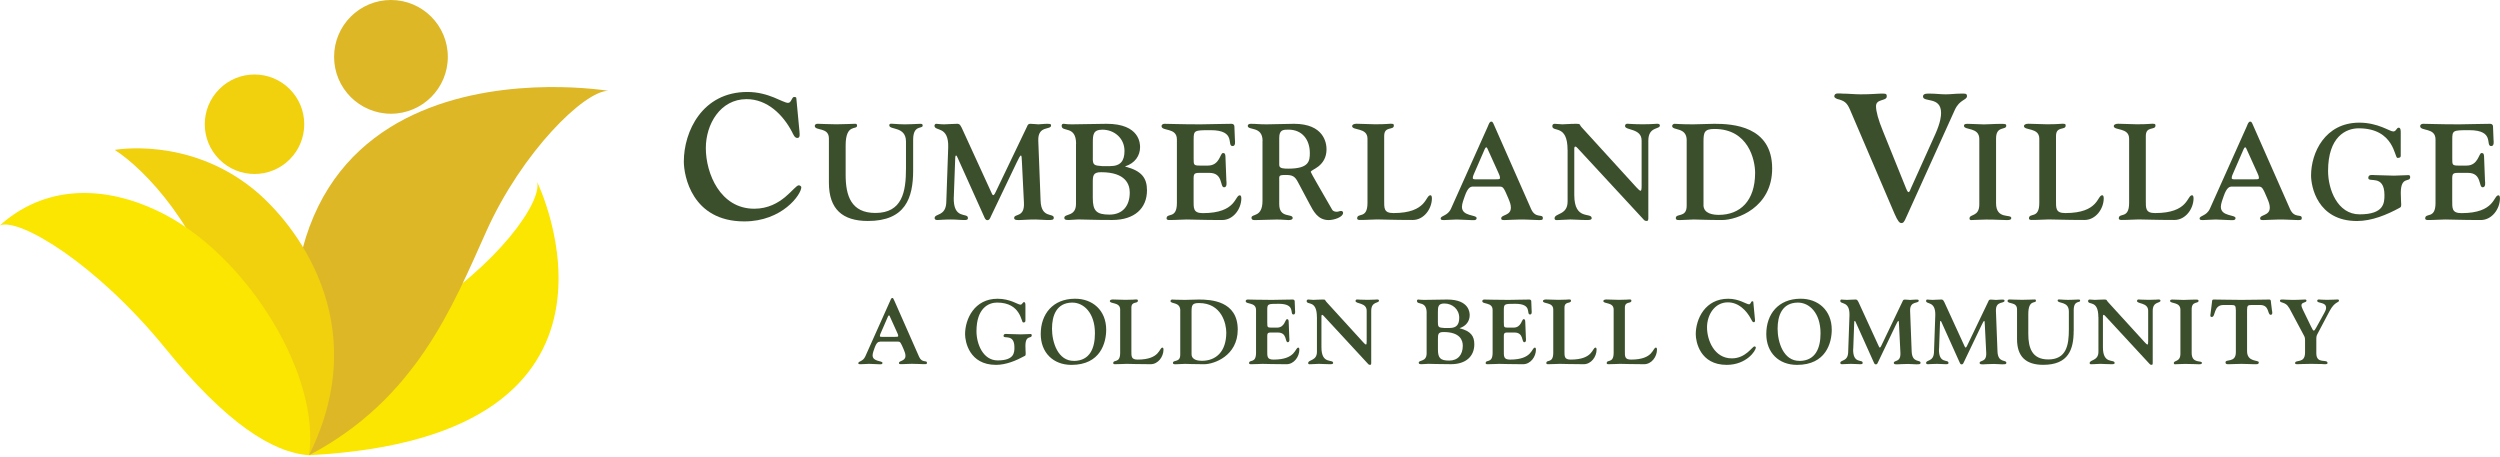 <svg xmlns="http://www.w3.org/2000/svg" width="350" height="64" viewBox="0 0 350 64" fill="none"><g clip-path="url(#clip0_602_232)"><path d="M123.211 47.841C122.992 47.841 122.724 47.891 122.431 48.738C122.344 48.994 122.163 49.443 122.163 49.748C122.163 50.671 123.547 50.465 123.547 50.808C123.547 51.076 123.148 50.989 122.88 50.989C122.469 50.989 122.088 50.939 121.677 50.939C121.29 50.939 120.923 50.989 120.549 50.989C120.368 50.989 120.162 51.014 120.162 50.845C120.162 50.552 120.817 50.627 121.135 49.91L124.601 42.168C124.688 41.962 124.757 41.719 124.919 41.719C125.031 41.719 125.062 41.744 125.224 42.13L128.678 49.96C129.089 50.87 129.775 50.372 129.775 50.789C129.775 51.008 129.663 50.983 129.314 50.983C128.852 50.983 128.51 50.933 127.662 50.933C127.101 50.933 126.627 50.983 126.253 50.983C126.022 50.983 125.854 51.008 125.854 50.827C125.854 50.453 126.764 50.596 126.764 49.817C126.764 49.536 126.677 49.306 126.533 48.956C126.109 47.959 126.047 47.828 125.717 47.828H123.198L123.211 47.841ZM125.336 47.155C125.567 47.155 125.748 47.167 125.748 47.043C125.748 46.862 125.673 46.725 125.604 46.569L124.557 44.256C124.482 44.156 124.52 44.156 124.457 44.156C124.432 44.156 124.383 44.169 124.314 44.312L123.329 46.575C123.267 46.731 123.186 46.868 123.186 47.049C123.186 47.18 123.366 47.161 123.597 47.161H125.336V47.155Z" fill="#3B4F2D"></path><path d="M143.552 44.916C143.552 45.085 143.477 45.147 143.234 45.147C142.954 45.147 142.954 42.36 139.587 42.36C138.397 42.36 136.707 43.14 136.707 46.375C136.707 48.127 137.605 50.458 139.675 50.458C141.975 50.458 142.019 49.386 142.019 48.644C142.019 46.649 140.498 47.516 140.498 47.03C140.498 46.656 140.909 46.762 141.127 46.762C141.726 46.762 142.318 46.812 142.916 46.812C143.39 46.812 143.839 46.762 144.3 46.762C144.363 46.762 144.444 46.812 144.444 46.942C144.444 47.491 143.559 46.799 143.559 48.439C143.559 48.962 143.596 49.324 143.596 49.498C143.596 49.704 143.583 49.766 143.465 49.829C142.249 50.496 140.828 51.082 139.438 51.082C135.691 51.082 135.111 47.809 135.111 46.799C135.111 44.648 136.427 41.824 139.656 41.824C141.433 41.824 142.511 42.653 142.854 42.653C143.135 42.653 143.16 42.298 143.365 42.298C143.559 42.298 143.559 42.578 143.559 42.784V44.923L143.552 44.916Z" fill="#3B4F2D"></path><path d="M150.466 41.821C152.96 41.796 154.867 43.448 154.867 46.16C154.867 47.949 154.088 51.084 150.005 51.084C147.436 51.084 145.703 49.358 145.703 46.758C145.703 43.959 147.405 41.846 150.46 41.821H150.466ZM150.372 50.53C152.573 50.492 153.29 48.778 153.29 46.652C153.29 43.822 151.731 42.338 150.079 42.363C147.916 42.4 147.28 44.165 147.28 46.022C147.28 47.88 148.085 50.567 150.379 50.523L150.372 50.53Z" fill="#3B4F2D"></path><path d="M158.394 49.089C158.394 49.88 158.344 50.342 159.267 50.342C162.44 50.342 162.259 48.665 162.746 48.665C162.796 48.665 162.889 48.702 162.889 48.945C162.889 49.943 162.135 50.99 161.087 50.99C159.142 50.99 158.376 50.94 157.733 50.94C157.334 50.94 156.798 50.99 156.094 50.99C155.926 50.99 155.851 50.928 155.851 50.847C155.851 50.261 156.823 50.947 156.823 49.388V43.335C156.823 42.25 155.377 42.593 155.377 42.144C155.377 42.032 155.52 41.926 155.788 41.926C156.3 41.926 157.041 41.976 157.528 41.976C158.612 41.976 158.768 41.926 158.974 41.926C159.242 41.926 159.304 41.938 159.304 42.094C159.304 42.58 158.394 42.107 158.394 43.079V49.083V49.089Z" fill="#3B4F2D"></path><path d="M165.241 43.498C165.241 42.195 163.869 42.613 163.869 42.139C163.869 42.008 164.013 41.934 164.1 41.934C164.343 41.934 164.599 41.983 165.864 41.983C166.531 41.983 167.179 41.934 167.846 41.934C169.561 41.934 173.283 42.139 173.283 46.142C173.283 49.838 169.941 50.992 168.576 50.992C167.08 50.992 166.375 50.942 165.901 50.942C165.502 50.942 165.122 50.992 164.723 50.992C164.505 50.992 164.212 51.042 164.212 50.811C164.212 50.325 165.234 50.811 165.234 49.658V43.492L165.241 43.498ZM166.818 49.577C166.818 50.418 167.765 50.512 168.264 50.512C170.259 50.512 171.68 49.209 171.68 46.559C171.68 45.344 171.051 42.426 167.853 42.426C166.893 42.426 166.818 42.744 166.818 43.629V49.577Z" fill="#3B4F2D"></path><path d="M177.422 45.225C177.422 45.774 177.422 45.867 177.971 45.867H178.775C179.878 45.867 179.916 44.689 180.171 44.689C180.258 44.689 180.402 44.664 180.414 45.007L180.502 47.282C180.514 47.451 180.589 47.912 180.283 47.912C179.872 47.912 180.234 46.553 178.899 46.553H177.952C177.366 46.553 177.416 46.709 177.416 47.451V49.09C177.416 49.882 177.366 50.343 178.288 50.343C181.462 50.343 181.281 48.666 181.767 48.666C181.817 48.666 181.91 48.704 181.91 48.947C181.91 49.944 181.156 50.992 180.109 50.992C178.164 50.992 177.397 50.942 176.755 50.942C176.356 50.942 175.82 50.992 175.115 50.992C174.947 50.992 174.872 50.929 174.872 50.848C174.872 50.262 175.845 50.948 175.845 49.39V43.405C175.845 42.252 174.398 42.663 174.398 42.152C174.398 42.04 174.498 41.934 174.679 41.934C175.203 41.934 176.125 41.983 178.083 41.983C178.993 41.983 179.872 41.934 181 41.934C181.169 41.934 181.256 42.065 181.256 42.177L181.306 43.442C181.318 43.611 181.381 44.028 181.088 44.028C180.489 44.028 181.487 42.532 179.018 42.532C177.472 42.532 177.416 42.544 177.416 43.43V45.219L177.422 45.225Z" fill="#3B4F2D"></path><path d="M184.365 44.388C184.365 41.932 182.932 42.761 182.932 42.15C182.932 42.038 182.994 41.932 183.15 41.932C183.393 41.932 183.624 41.982 183.867 41.982C184.197 41.982 184.534 41.932 185.207 41.932C185.619 41.932 185.463 42.019 185.693 42.262L190.836 47.904C191.005 48.085 191.154 48.235 191.235 48.235C191.316 48.235 191.335 48.079 191.335 47.761V43.503C191.335 42.337 189.777 42.568 189.777 42.144C189.777 42.057 189.814 41.926 189.982 41.926C190.188 41.926 190.556 41.976 191.441 41.976C192.245 41.976 192.694 41.926 192.813 41.926C193.056 41.926 193.056 42.057 193.056 42.094C193.056 42.481 191.971 42.169 191.971 43.516V50.691C191.971 50.971 191.971 51.077 191.815 51.077C191.634 51.077 191.572 51.003 191.485 50.897L185.332 44.245C185.244 44.145 185.163 44.077 185.101 44.077C185.026 44.077 185.001 44.164 185.001 44.282V48.634C185.001 51.09 186.641 50.217 186.641 50.822C186.641 51.003 186.323 50.99 186.155 50.99C185.525 50.99 185.095 50.94 184.646 50.94C184.235 50.94 183.892 50.99 183.543 50.99C183.399 50.99 183.144 51.053 183.144 50.834C183.144 50.323 184.372 50.554 184.372 49.251V44.388H184.365Z" fill="#3B4F2D"></path><path d="M199.734 43.816C199.734 42.052 198.375 42.757 198.375 42.127C198.375 41.921 198.531 41.934 198.593 41.934C198.68 41.934 198.774 41.984 199.36 41.984C200.445 41.984 201.536 41.934 202.608 41.934C205.744 41.934 205.756 43.829 205.756 44.134C205.756 44.939 205.27 45.643 204.36 45.936V45.961C205.918 46.36 206.404 47.046 206.404 48.199C206.404 49.888 205.226 50.986 203.144 50.986C201.236 50.986 200.601 50.936 199.958 50.936C199.653 50.936 199.316 50.986 199.048 50.986C198.755 50.986 198.624 50.961 198.624 50.78C198.624 50.356 199.728 50.705 199.728 49.465V43.81L199.734 43.816ZM201.311 45.188C201.311 45.818 201.442 45.867 202.184 45.917H202.951C203.923 45.917 204.291 45.431 204.291 44.483C204.291 43.305 203.344 42.489 202.203 42.489C201.33 42.489 201.305 42.975 201.305 43.704V45.188H201.311ZM201.311 48.91C201.311 50.125 201.642 50.481 202.882 50.481C204.123 50.481 204.79 49.651 204.79 48.405C204.79 47.638 204.416 46.485 202.091 46.485C201.336 46.485 201.311 46.803 201.311 47.47V48.903V48.91Z" fill="#3B4F2D"></path><path d="M210.543 45.225C210.543 45.774 210.543 45.867 211.092 45.867H211.896C212.999 45.867 213.037 44.689 213.292 44.689C213.38 44.689 213.523 44.664 213.535 45.007L213.623 47.282C213.635 47.451 213.71 47.912 213.405 47.912C212.993 47.912 213.355 46.553 212.021 46.553H211.073C210.487 46.553 210.537 46.709 210.537 47.451V49.09C210.537 49.882 210.487 50.343 211.41 50.343C214.583 50.343 214.402 48.666 214.888 48.666C214.938 48.666 215.032 48.704 215.032 48.947C215.032 49.944 214.277 50.992 213.23 50.992C211.285 50.992 210.518 50.942 209.876 50.942C209.477 50.942 208.941 50.992 208.236 50.992C208.068 50.992 207.993 50.929 207.993 50.848C207.993 50.262 208.966 50.948 208.966 49.39V43.405C208.966 42.252 207.52 42.663 207.52 42.152C207.52 42.04 207.619 41.934 207.8 41.934C208.324 41.934 209.246 41.983 211.204 41.983C212.114 41.983 212.993 41.934 214.121 41.934C214.29 41.934 214.377 42.065 214.377 42.177L214.427 43.442C214.439 43.611 214.502 44.028 214.209 44.028C213.61 44.028 214.608 42.532 212.139 42.532C210.593 42.532 210.537 42.544 210.537 43.43V45.219L210.543 45.225Z" fill="#3B4F2D"></path><path d="M219.027 49.089C219.027 49.88 218.977 50.342 219.9 50.342C223.073 50.342 222.892 48.665 223.378 48.665C223.428 48.665 223.522 48.702 223.522 48.945C223.522 49.943 222.768 50.99 221.72 50.99C219.775 50.99 219.008 50.94 218.366 50.94C217.967 50.94 217.431 50.99 216.727 50.99C216.558 50.99 216.484 50.928 216.484 50.847C216.484 50.261 217.456 50.947 217.456 49.388V43.335C217.456 42.25 216.01 42.593 216.01 42.144C216.01 42.032 216.153 41.926 216.421 41.926C216.932 41.926 217.674 41.976 218.161 41.976C219.245 41.976 219.401 41.926 219.607 41.926C219.875 41.926 219.937 41.938 219.937 42.094C219.937 42.58 219.027 42.107 219.027 43.079V49.083V49.089Z" fill="#3B4F2D"></path><path d="M227.482 49.089C227.482 49.88 227.432 50.342 228.355 50.342C231.528 50.342 231.347 48.665 231.834 48.665C231.883 48.665 231.977 48.702 231.977 48.945C231.977 49.943 231.223 50.99 230.175 50.99C228.23 50.99 227.463 50.94 226.821 50.94C226.422 50.94 225.886 50.99 225.182 50.99C225.013 50.99 224.939 50.928 224.939 50.847C224.939 50.261 225.911 50.947 225.911 49.388V43.335C225.911 42.25 224.465 42.593 224.465 42.144C224.465 42.032 224.608 41.926 224.876 41.926C225.387 41.926 226.129 41.976 226.616 41.976C227.7 41.976 227.856 41.926 228.062 41.926C228.33 41.926 228.392 41.938 228.392 42.094C228.392 42.58 227.482 42.107 227.482 43.079V49.083V49.089Z" fill="#3B4F2D"></path><path d="M245.691 44.686C245.704 44.817 245.754 45.11 245.535 45.11C245.33 45.11 245.242 44.842 245.149 44.673C244.507 43.445 243.385 42.329 241.901 42.329C240.018 42.329 238.983 44.118 238.983 45.833C238.983 47.634 240.006 50.172 242.45 50.172C244.432 50.172 245.305 48.495 245.635 48.495C245.698 48.495 245.816 48.557 245.816 48.638C245.816 49.149 244.457 51.082 241.733 51.082C237.986 51.082 237.406 47.809 237.406 46.799C237.406 44.648 238.722 41.824 241.951 41.824C243.497 41.824 244.482 42.603 244.868 42.603C245.112 42.603 245.124 42.18 245.305 42.18C245.367 42.18 245.461 42.192 245.461 42.254L245.691 44.686Z" fill="#3B4F2D"></path><path d="M252.044 41.821C254.538 41.796 256.445 43.448 256.445 46.16C256.445 47.949 255.666 51.084 251.583 51.084C249.008 51.084 247.281 49.358 247.281 46.758C247.281 43.959 248.983 41.846 252.038 41.821H252.044ZM251.957 50.53C254.157 50.492 254.874 48.778 254.874 46.652C254.874 43.822 253.316 42.338 251.664 42.363C249.501 42.4 248.865 44.165 248.865 46.022C248.865 47.88 249.669 50.567 251.963 50.523L251.957 50.53Z" fill="#3B4F2D"></path><path d="M259.443 48.816C259.368 51.004 260.771 50.262 260.771 50.786C260.771 50.836 260.82 50.992 260.465 50.992C260.004 50.992 259.736 50.942 259.15 50.942C258.52 50.942 258.077 50.992 257.884 50.992C257.691 50.992 257.641 50.892 257.641 50.811C257.641 50.35 258.688 50.668 258.744 49.327L258.925 44.184C259 42.071 257.635 42.675 257.635 42.114C257.635 42.04 257.697 41.934 257.791 41.934C257.959 41.934 258.146 41.983 258.557 41.983C258.85 41.983 259.324 41.934 259.748 41.934C259.892 41.934 260.016 41.921 260.197 42.308L263.015 48.448C263.065 48.56 263.102 48.654 263.183 48.654C263.264 48.654 263.376 48.423 263.389 48.386L266.356 42.196C266.394 42.108 266.431 41.94 266.674 41.94C266.98 41.94 267.223 41.99 267.416 41.99C267.647 41.99 267.89 41.94 268.245 41.94C268.601 41.94 268.619 41.99 268.619 42.096C268.619 42.557 267.366 42.058 267.416 43.53L267.634 49.196C267.697 50.873 268.875 50.312 268.875 50.786C268.875 51.004 268.706 51.004 268.258 51.004C267.884 51.004 267.528 50.954 267.154 50.954C266.325 50.954 266.013 51.004 265.72 51.004C265.452 51.004 265.134 51.042 265.134 50.811C265.134 50.375 266.132 50.798 266.057 49.377L265.864 45.499C265.851 45.113 265.839 44.926 265.764 44.926C265.714 44.926 265.558 45.182 265.365 45.605L262.946 50.661C262.871 50.83 262.815 51.017 262.616 51.017C262.423 51.017 262.36 50.798 262.298 50.661L259.817 45.144C259.779 45.069 259.729 44.926 259.673 44.926C259.586 44.926 259.586 45.157 259.586 45.244L259.455 48.828L259.443 48.816Z" fill="#3B4F2D"></path><path d="M271.456 48.816C271.382 51.004 272.784 50.262 272.784 50.786C272.784 50.836 272.834 50.992 272.479 50.992C272.017 50.992 271.749 50.942 271.163 50.942C270.534 50.942 270.091 50.992 269.898 50.992C269.705 50.992 269.655 50.892 269.655 50.811C269.655 50.35 270.702 50.668 270.758 49.327L270.939 44.184C271.014 42.071 269.648 42.675 269.648 42.114C269.648 42.04 269.711 41.934 269.804 41.934C269.973 41.934 270.16 41.983 270.571 41.983C270.864 41.983 271.338 41.934 271.762 41.934C271.905 41.934 272.03 41.921 272.211 42.308L275.028 48.448C275.078 48.56 275.116 48.654 275.197 48.654C275.278 48.654 275.39 48.423 275.402 48.386L278.37 42.196C278.407 42.108 278.445 41.94 278.688 41.94C278.993 41.94 279.236 41.99 279.43 41.99C279.66 41.99 279.903 41.94 280.259 41.94C280.614 41.94 280.633 41.99 280.633 42.096C280.633 42.557 279.38 42.058 279.43 43.53L279.648 49.196C279.71 50.873 280.888 50.312 280.888 50.786C280.888 51.004 280.72 51.004 280.271 51.004C279.897 51.004 279.542 50.954 279.168 50.954C278.339 50.954 278.027 51.004 277.734 51.004C277.466 51.004 277.148 51.042 277.148 50.811C277.148 50.375 278.145 50.798 278.071 49.377L277.877 45.499C277.865 45.113 277.852 44.926 277.778 44.926C277.728 44.926 277.572 45.182 277.379 45.605L274.96 50.661C274.885 50.83 274.829 51.017 274.629 51.017C274.436 51.017 274.374 50.798 274.312 50.661L271.83 45.144C271.793 45.069 271.743 44.926 271.687 44.926C271.6 44.926 271.6 45.157 271.6 45.244L271.469 48.828L271.456 48.816Z" fill="#3B4F2D"></path><path d="M290.314 46.319C290.314 48.919 289.585 51.076 286.056 51.076C283.662 51.076 282.385 49.96 282.385 47.479V43.309C282.385 42.205 281.057 42.617 281.057 42.13C281.057 41.962 281.225 41.925 281.325 41.925C281.493 41.925 282.453 41.974 283.089 41.974C283.725 41.974 284.647 41.925 284.891 41.925C285.003 41.925 285.034 42.024 285.034 42.105C285.034 42.542 283.962 41.862 283.962 43.963V46.737C283.962 48.695 284.473 50.322 286.761 50.322C289.304 50.322 289.641 48.302 289.641 46.139V43.608C289.641 42.136 288.07 42.535 288.07 42.074C288.07 41.868 288.288 41.931 288.456 41.931C288.831 41.956 289.173 41.981 289.529 41.981C289.953 41.981 290.345 41.956 290.988 41.931C291.143 41.931 291.218 41.956 291.218 42.099C291.218 42.442 290.32 41.987 290.32 43.427V46.319H290.314Z" fill="#3B4F2D"></path><path d="M293.768 44.388C293.768 41.932 292.334 42.761 292.334 42.15C292.334 42.038 292.396 41.932 292.552 41.932C292.795 41.932 293.026 41.982 293.269 41.982C293.6 41.982 293.936 41.932 294.616 41.932C295.027 41.932 294.871 42.019 295.102 42.262L300.245 47.904C300.413 48.085 300.563 48.235 300.644 48.235C300.725 48.235 300.744 48.079 300.744 47.761V43.503C300.744 42.337 299.185 42.568 299.185 42.144C299.185 42.057 299.223 41.926 299.391 41.926C299.597 41.926 299.965 41.976 300.85 41.976C301.654 41.976 302.103 41.926 302.221 41.926C302.464 41.926 302.464 42.057 302.464 42.094C302.464 42.481 301.38 42.169 301.38 43.516V50.691C301.38 50.971 301.38 51.077 301.224 51.077C301.043 51.077 300.981 51.003 300.893 50.897L294.74 44.245C294.653 44.145 294.572 44.077 294.51 44.077C294.435 44.077 294.41 44.164 294.41 44.282V48.634C294.41 51.09 296.05 50.217 296.05 50.822C296.05 51.003 295.732 50.99 295.563 50.99C294.934 50.99 294.503 50.94 294.055 50.94C293.643 50.94 293.3 50.99 292.951 50.99C292.808 50.99 292.552 51.053 292.552 50.834C292.552 50.323 293.78 50.554 293.78 49.251V44.388H293.768Z" fill="#3B4F2D"></path><path d="M306.834 49.408C306.834 50.979 308.268 50.393 308.268 50.805C308.268 50.948 308.156 50.998 307.856 50.998C307.383 50.998 306.909 50.948 305.911 50.948C305.363 50.948 304.808 50.998 304.478 50.998C304.365 50.998 304.334 50.911 304.334 50.842C304.334 50.393 305.257 50.73 305.257 49.514V43.374C305.257 42.208 303.811 42.57 303.811 42.121C303.811 41.903 304.128 41.94 304.247 41.94C304.746 41.94 305.244 41.99 305.693 41.99C306.142 41.99 306.616 41.94 307.345 41.94C307.732 41.94 307.794 41.965 307.794 42.121C307.794 42.557 306.834 42.096 306.834 43.311V49.415V49.408Z" fill="#3B4F2D"></path><path d="M313.013 43.38C313.013 42.763 312.882 42.7 312.358 42.7H311.286C309.84 42.7 310.226 44.377 309.646 44.377C309.378 44.377 309.453 44.097 309.478 43.928L309.684 42.239C309.696 42.108 309.696 41.934 309.889 41.934C311.08 41.934 311.934 41.983 313.804 41.983C315.675 41.983 316.529 41.934 317.719 41.934C317.913 41.934 317.913 42.114 317.925 42.239L318.069 43.417C318.093 43.573 318.237 44.072 317.9 44.072C317.389 44.072 317.8 42.651 316.329 42.7H315.244C314.721 42.7 314.59 42.763 314.59 43.38V49.165C314.59 50.736 316.229 50.368 316.229 50.724C316.229 51.029 315.974 50.992 315.6 50.992C315.089 50.992 314.665 50.942 313.811 50.942C312.957 50.942 312.533 50.992 312.021 50.992C311.791 50.992 311.573 51.004 311.573 50.724C311.573 50.225 313.019 50.836 313.019 49.315V43.38H313.013Z" fill="#3B4F2D"></path><path d="M320.469 43.098C319.971 42.175 319.191 42.499 319.191 42.088C319.191 41.932 319.347 41.932 319.64 41.932C319.871 41.932 320.176 41.982 320.818 41.982C321.355 41.982 321.903 41.982 322.689 41.932C322.87 41.919 322.907 42.019 322.907 42.1C322.907 42.393 322.202 42.294 322.202 42.73C322.202 42.842 322.227 42.998 322.383 43.316L323.537 45.697C323.742 46.121 323.83 46.283 323.936 46.283C324.01 46.283 324.104 46.184 324.253 45.897L325.419 43.783C325.662 43.347 325.65 43.166 325.65 43.079C325.65 42.237 324.409 42.518 324.409 42.119C324.409 41.988 324.497 41.926 324.652 41.926C324.821 41.926 325.089 41.976 325.756 41.976C326.728 41.976 326.872 41.926 327.227 41.926C327.395 41.926 327.458 41.976 327.458 42.069C327.458 42.412 326.884 42.156 326.13 43.565L324.453 46.739C324.322 46.994 324.285 47.081 324.285 47.543V49.45C324.285 51.065 325.856 50.18 325.856 50.834C325.856 50.978 325.662 50.99 325.444 50.99C325.344 50.99 325.139 50.94 323.537 50.94C322.383 50.94 322.015 50.99 321.654 50.99C321.448 50.99 321.311 50.965 321.311 50.847C321.311 50.273 322.707 50.978 322.707 49.351V47.686C322.707 47.262 322.658 47.162 322.502 46.882L320.482 43.098H320.469Z" fill="#3B4F2D"></path><path d="M111.926 18.486C111.951 18.735 112.051 19.315 111.627 19.315C111.228 19.315 111.053 18.791 110.879 18.461C109.626 16.061 107.425 13.879 104.52 13.879C100.842 13.879 98.816 17.382 98.816 20.736C98.816 24.265 100.817 29.221 105.599 29.221C109.476 29.221 111.178 25.942 111.833 25.942C111.957 25.942 112.182 26.066 112.182 26.216C112.182 27.22 109.526 30.997 104.196 30.997C96.865 30.997 95.736 24.589 95.736 22.613C95.736 18.405 98.317 12.875 104.626 12.875C107.656 12.875 109.582 14.402 110.33 14.402C110.804 14.402 110.829 13.573 111.184 13.573C111.309 13.573 111.484 13.598 111.484 13.723L111.932 18.479L111.926 18.486Z" fill="#3B4F2D"></path><path d="M127.841 23.861C127.841 27.72 126.757 30.937 121.508 30.937C117.948 30.937 116.047 29.278 116.047 25.588V19.385C116.047 17.752 114.07 18.356 114.07 17.633C114.07 17.384 114.32 17.328 114.469 17.328C114.719 17.328 116.146 17.402 117.094 17.402C118.041 17.402 119.413 17.328 119.775 17.328C119.949 17.328 119.986 17.477 119.986 17.596C119.986 18.244 118.391 17.234 118.391 20.357V24.484C118.391 27.396 119.151 29.814 122.555 29.814C126.339 29.814 126.838 26.81 126.838 23.593V19.827C126.838 17.639 124.5 18.232 124.5 17.546C124.5 17.24 124.824 17.334 125.067 17.334C125.622 17.371 126.133 17.409 126.663 17.409C127.293 17.409 127.879 17.371 128.833 17.334C129.063 17.334 129.175 17.371 129.175 17.583C129.175 18.094 127.841 17.415 127.841 19.559V23.861Z" fill="#3B4F2D"></path><path d="M133.527 27.569C133.415 30.823 135.504 29.719 135.504 30.498C135.504 30.573 135.578 30.804 135.049 30.804C134.363 30.804 133.964 30.729 133.091 30.729C132.156 30.729 131.495 30.804 131.208 30.804C130.922 30.804 130.847 30.654 130.847 30.536C130.847 29.85 132.405 30.324 132.48 28.329L132.748 20.68C132.86 17.538 130.828 18.436 130.828 17.6C130.828 17.488 130.922 17.332 131.059 17.332C131.308 17.332 131.589 17.407 132.2 17.407C132.636 17.407 133.34 17.332 133.97 17.332C134.182 17.332 134.369 17.313 134.637 17.881L138.82 27.014C138.895 27.188 138.951 27.319 139.07 27.319C139.188 27.319 139.356 26.976 139.375 26.92L143.789 17.712C143.845 17.581 143.901 17.332 144.263 17.332C144.718 17.332 145.079 17.407 145.366 17.407C145.709 17.407 146.07 17.332 146.6 17.332C147.13 17.332 147.149 17.407 147.149 17.563C147.149 18.248 145.285 17.507 145.36 19.695L145.684 28.123C145.777 30.617 147.529 29.782 147.529 30.48C147.529 30.804 147.28 30.804 146.619 30.804C146.07 30.804 145.534 30.729 144.986 30.729C143.751 30.729 143.29 30.804 142.854 30.804C142.455 30.804 141.981 30.86 141.981 30.517C141.981 29.869 143.465 30.498 143.352 28.385L143.066 22.619C143.047 22.051 143.028 21.765 142.916 21.765C142.841 21.765 142.611 22.145 142.324 22.774L138.727 30.293C138.614 30.542 138.533 30.823 138.234 30.823C137.947 30.823 137.854 30.498 137.76 30.293L134.07 22.095C134.014 21.983 133.939 21.771 133.858 21.771C133.727 21.771 133.727 22.114 133.727 22.245L133.534 27.575L133.527 27.569Z" fill="#3B4F2D"></path><path d="M150.653 20.131C150.653 17.507 148.633 18.554 148.633 17.619C148.633 17.314 148.863 17.332 148.957 17.332C149.088 17.332 149.225 17.407 150.098 17.407C151.712 17.407 153.333 17.332 154.929 17.332C159.592 17.332 159.611 20.15 159.611 20.605C159.611 21.802 158.888 22.849 157.535 23.286V23.323C159.854 23.915 160.577 24.938 160.577 26.652C160.577 29.165 158.826 30.798 155.727 30.798C152.891 30.798 151.943 30.723 150.989 30.723C150.534 30.723 150.035 30.798 149.636 30.798C149.2 30.798 149.007 30.761 149.007 30.492C149.007 29.863 150.64 30.38 150.64 28.535V20.125L150.653 20.131ZM152.99 22.17C152.99 23.105 153.184 23.18 154.287 23.255H155.428C156.874 23.255 157.429 22.532 157.429 21.123C157.429 19.371 156.02 18.155 154.331 18.155C153.034 18.155 152.997 18.878 152.997 19.963V22.17H152.99ZM152.99 27.706C152.99 29.514 153.483 30.044 155.328 30.044C157.174 30.044 158.165 28.809 158.165 26.964C158.165 25.823 157.61 24.109 154.15 24.109C153.028 24.109 152.99 24.582 152.99 25.574V27.706Z" fill="#3B4F2D"></path><path d="M167.11 22.226C167.11 23.043 167.11 23.18 167.927 23.18H169.124C170.757 23.18 170.819 21.428 171.2 21.428C171.33 21.428 171.542 21.39 171.561 21.902L171.692 25.287C171.711 25.536 171.823 26.222 171.368 26.222C170.757 26.222 171.293 24.202 169.311 24.202H167.902C167.029 24.202 167.104 24.433 167.104 25.536V27.974C167.104 29.152 167.029 29.838 168.4 29.838C173.12 29.838 172.852 27.344 173.575 27.344C173.65 27.344 173.787 27.4 173.787 27.762C173.787 29.245 172.665 30.804 171.106 30.804C168.213 30.804 167.073 30.729 166.119 30.729C165.527 30.729 164.729 30.804 163.681 30.804C163.432 30.804 163.32 30.71 163.32 30.592C163.32 29.719 164.766 30.741 164.766 28.422V19.52C164.766 17.806 162.615 18.417 162.615 17.656C162.615 17.488 162.765 17.332 163.033 17.332C163.812 17.332 165.184 17.407 168.095 17.407C169.448 17.407 170.757 17.332 172.434 17.332C172.683 17.332 172.814 17.525 172.814 17.694L172.889 19.576C172.908 19.826 173.001 20.449 172.565 20.449C171.673 20.449 173.157 18.224 169.485 18.224C167.185 18.224 167.11 18.242 167.11 19.558V22.22V22.226Z" fill="#3B4F2D"></path><path d="M176.762 19.732C176.762 17.6 174.686 18.305 174.686 17.619C174.686 17.425 174.873 17.332 175.103 17.332C175.976 17.332 176.132 17.407 177.329 17.407C178.601 17.407 179.897 17.332 181.169 17.332C185.333 17.332 185.714 20.013 185.714 20.892C185.714 22.107 185.165 22.812 184.61 23.273C184.062 23.709 183.507 23.884 183.507 24.071C183.507 24.183 185.121 26.945 186.493 29.339C186.667 29.644 187.023 29.644 187.179 29.644C187.372 29.644 187.559 29.532 187.746 29.532C187.921 29.532 188.033 29.644 188.033 29.8C188.033 30.392 186.78 30.81 186.013 30.81C184.51 30.81 183.9 29.613 183.314 28.51L181.718 25.505C181.281 24.669 180.938 24.495 179.985 24.495C178.975 24.495 179.093 24.626 179.093 25.293V28.584C179.093 30.623 180.976 29.838 180.976 30.523C180.976 30.692 180.826 30.81 180.384 30.81C180.059 30.81 179.548 30.735 178.75 30.735C177.722 30.735 176.774 30.81 175.82 30.81C175.608 30.81 175.209 30.866 175.209 30.486C175.209 29.875 176.749 30.505 176.749 28.105V19.732H176.762ZM179.099 23.136C179.099 23.61 179.804 23.61 180.371 23.61C183.264 23.61 183.376 22.544 183.376 21.422C183.376 19.558 182.31 18.149 180.39 18.149C179.685 18.149 179.093 18.149 179.093 19.29V23.13L179.099 23.136Z" fill="#3B4F2D"></path><path d="M193.785 27.966C193.785 29.144 193.711 29.83 195.082 29.83C199.801 29.83 199.533 27.336 200.256 27.336C200.331 27.336 200.468 27.392 200.468 27.754C200.468 29.238 199.346 30.796 197.788 30.796C194.895 30.796 193.754 30.721 192.8 30.721C192.208 30.721 191.41 30.796 190.363 30.796C190.114 30.796 190.001 30.703 190.001 30.584C190.001 29.711 191.448 30.734 191.448 28.415V19.419C191.448 17.804 189.297 18.315 189.297 17.648C189.297 17.48 189.509 17.324 189.908 17.324C190.668 17.324 191.772 17.399 192.495 17.399C194.11 17.399 194.34 17.324 194.646 17.324C195.045 17.324 195.138 17.343 195.138 17.574C195.138 18.297 193.785 17.592 193.785 19.039V27.96V27.966Z" fill="#3B4F2D"></path><path d="M206.229 26.123C205.905 26.123 205.506 26.198 205.07 27.457C204.939 27.837 204.671 28.504 204.671 28.959C204.671 30.331 206.728 30.025 206.728 30.537C206.728 30.936 206.136 30.805 205.737 30.805C205.126 30.805 204.559 30.73 203.948 30.73C203.374 30.73 202.826 30.805 202.271 30.805C202.003 30.805 201.697 30.842 201.697 30.593C201.697 30.156 202.67 30.268 203.144 29.203L208.299 17.694C208.43 17.389 208.53 17.027 208.773 17.027C208.941 17.027 208.985 17.065 209.228 17.638L214.365 29.284C214.976 30.636 215.998 29.895 215.998 30.518C215.998 30.842 215.83 30.805 215.312 30.805C214.627 30.805 214.116 30.73 212.856 30.73C212.021 30.73 211.316 30.805 210.762 30.805C210.419 30.805 210.169 30.842 210.169 30.574C210.169 30.019 211.522 30.231 211.522 29.072C211.522 28.654 211.391 28.311 211.179 27.8C210.55 26.316 210.456 26.123 209.964 26.123H206.217H206.229ZM209.39 25.101C209.733 25.101 210.001 25.119 210.001 24.926C210.001 24.658 209.889 24.452 209.789 24.221L208.231 20.78C208.118 20.631 208.174 20.631 208.081 20.631C208.044 20.631 207.969 20.649 207.869 20.861L206.404 24.228C206.31 24.458 206.192 24.664 206.192 24.932C206.192 25.125 206.46 25.107 206.803 25.107H209.39V25.101Z" fill="#3B4F2D"></path><path d="M219.458 20.984C219.458 17.331 217.326 18.565 217.326 17.655C217.326 17.486 217.42 17.331 217.65 17.331C218.012 17.331 218.355 17.405 218.716 17.405C219.209 17.405 219.708 17.331 220.711 17.331C221.322 17.331 221.092 17.461 221.434 17.823L229.084 26.214C229.333 26.482 229.557 26.706 229.676 26.706C229.794 26.706 229.826 26.476 229.826 26.002V19.668C229.826 17.935 227.506 18.278 227.506 17.648C227.506 17.517 227.563 17.324 227.812 17.324C228.117 17.324 228.666 17.399 229.981 17.399C231.178 17.399 231.845 17.324 232.02 17.324C232.381 17.324 232.381 17.517 232.381 17.574C232.381 18.147 230.767 17.686 230.767 19.687V30.36C230.767 30.777 230.767 30.933 230.536 30.933C230.268 30.933 230.175 30.821 230.044 30.665L220.892 20.772C220.761 20.622 220.643 20.522 220.549 20.522C220.437 20.522 220.4 20.653 220.4 20.828V27.299C220.4 30.952 222.837 29.655 222.837 30.553C222.837 30.821 222.363 30.802 222.114 30.802C221.179 30.802 220.537 30.727 219.87 30.727C219.259 30.727 218.748 30.802 218.23 30.802C218.018 30.802 217.638 30.896 217.638 30.572C217.638 29.811 219.464 30.154 219.464 28.215V20.984H219.458Z" fill="#3B4F2D"></path><path d="M236.14 19.657C236.14 17.718 234.102 18.342 234.102 17.637C234.102 17.444 234.314 17.332 234.444 17.332C234.806 17.332 235.186 17.407 237.069 17.407C238.06 17.407 239.026 17.332 240.018 17.332C242.567 17.332 248.103 17.637 248.103 23.591C248.103 29.09 243.135 30.804 241.102 30.804C238.877 30.804 237.83 30.729 237.125 30.729C236.533 30.729 235.966 30.804 235.373 30.804C235.049 30.804 234.613 30.879 234.613 30.536C234.613 29.813 236.134 30.536 236.134 28.821V19.651L236.14 19.657ZM238.484 28.691C238.484 29.944 239.893 30.081 240.635 30.081C243.602 30.081 245.716 28.142 245.716 24.202C245.716 22.394 244.781 18.055 240.03 18.055C238.603 18.055 238.49 18.529 238.49 19.844V28.691H238.484Z" fill="#3B4F2D"></path><path d="M266.863 30.431C266.588 31.079 266.464 31.229 266.189 31.229C265.94 31.229 265.691 30.979 265.235 29.926L259.001 15.357C258.577 14.378 258.228 14.104 257.2 13.854C257.125 13.829 256.801 13.68 256.801 13.505C256.801 12.907 257.574 13.106 257.954 13.106C258.783 13.106 259.631 13.206 260.485 13.206C262.087 13.206 262.81 13.106 263.216 13.106C264.014 13.106 264.145 13.081 264.145 13.505C264.145 14.178 262.642 13.804 262.642 14.858C262.642 15.606 262.966 16.784 263.596 18.312L266.85 26.372C266.925 26.547 267.05 26.896 267.199 26.896C267.349 26.896 267.449 26.547 267.523 26.372L270.952 18.76C271.7 17.084 271.75 16.204 271.75 15.806C271.75 13.455 269.219 14.378 269.219 13.505C269.219 13.031 269.942 13.106 270.248 13.106C270.971 13.106 271.675 13.206 272.398 13.206C273.122 13.206 273.801 13.106 274.499 13.106C275.023 13.106 275.378 13.031 275.378 13.455C275.378 14.029 274.35 13.904 273.676 15.382L266.869 30.424L266.863 30.431Z" fill="#3B4F2D"></path><path d="M279.448 28.449C279.448 30.787 281.58 29.914 281.58 30.525C281.58 30.737 281.405 30.811 280.969 30.811C280.265 30.811 279.56 30.737 278.076 30.737C277.26 30.737 276.443 30.811 275.944 30.811C275.77 30.811 275.732 30.681 275.732 30.581C275.732 29.914 277.104 30.406 277.104 28.605V19.472C277.104 17.739 274.953 18.275 274.953 17.608C274.953 17.284 275.427 17.34 275.601 17.34C276.343 17.34 277.085 17.415 277.752 17.415C278.419 17.415 279.124 17.34 280.208 17.34C280.782 17.34 280.876 17.377 280.876 17.608C280.876 18.256 279.448 17.57 279.448 19.378V28.455V28.449Z" fill="#3B4F2D"></path><path d="M287.84 27.966C287.84 29.144 287.765 29.83 289.137 29.83C293.856 29.83 293.588 27.336 294.311 27.336C294.386 27.336 294.523 27.392 294.523 27.754C294.523 29.238 293.401 30.796 291.842 30.796C288.95 30.796 287.809 30.721 286.855 30.721C286.263 30.721 285.465 30.796 284.418 30.796C284.168 30.796 284.056 30.703 284.056 30.584C284.056 29.711 285.502 30.734 285.502 28.415V19.419C285.502 17.804 283.352 18.315 283.352 17.648C283.352 17.48 283.564 17.324 283.963 17.324C284.723 17.324 285.826 17.399 286.55 17.399C288.164 17.399 288.395 17.324 288.7 17.324C289.099 17.324 289.193 17.343 289.193 17.574C289.193 18.297 287.84 17.592 287.84 19.039V27.96V27.966Z" fill="#3B4F2D"></path><path d="M300.414 27.966C300.414 29.144 300.34 29.83 301.711 29.83C306.43 29.83 306.162 27.336 306.885 27.336C306.96 27.336 307.097 27.392 307.097 27.754C307.097 29.238 305.975 30.796 304.417 30.796C301.524 30.796 300.383 30.721 299.429 30.721C298.837 30.721 298.039 30.796 296.992 30.796C296.742 30.796 296.63 30.703 296.63 30.584C296.63 29.711 298.077 30.734 298.077 28.415V19.419C298.077 17.804 295.926 18.315 295.926 17.648C295.926 17.48 296.138 17.324 296.537 17.324C297.297 17.324 298.401 17.399 299.124 17.399C300.738 17.399 300.969 17.324 301.275 17.324C301.674 17.324 301.767 17.343 301.767 17.574C301.767 18.297 300.414 17.592 300.414 19.039V27.96V27.966Z" fill="#3B4F2D"></path><path d="M312.477 26.123C312.153 26.123 311.754 26.198 311.318 27.457C311.187 27.837 310.919 28.504 310.919 28.959C310.919 30.331 312.976 30.025 312.976 30.537C312.976 30.936 312.384 30.805 311.985 30.805C311.374 30.805 310.807 30.73 310.196 30.73C309.622 30.73 309.074 30.805 308.519 30.805C308.251 30.805 307.945 30.842 307.945 30.593C307.945 30.156 308.918 30.268 309.392 29.203L314.547 17.694C314.678 17.389 314.778 17.027 315.021 17.027C315.189 17.027 315.233 17.065 315.476 17.638L320.613 29.284C321.224 30.636 322.246 29.895 322.246 30.518C322.246 30.842 322.078 30.805 321.561 30.805C320.875 30.805 320.364 30.73 319.104 30.73C318.269 30.73 317.565 30.805 317.01 30.805C316.667 30.805 316.417 30.842 316.417 30.574C316.417 30.019 317.77 30.231 317.77 29.072C317.77 28.654 317.639 28.311 317.427 27.8C316.798 26.316 316.704 26.123 316.212 26.123H312.465H312.477ZM315.638 25.101C315.981 25.101 316.249 25.119 316.249 24.926C316.249 24.658 316.137 24.452 316.037 24.221L314.479 20.78C314.366 20.631 314.423 20.631 314.329 20.631C314.292 20.631 314.217 20.649 314.117 20.861L312.652 24.228C312.559 24.458 312.44 24.664 312.44 24.932C312.44 25.125 312.708 25.107 313.051 25.107H315.638V25.101Z" fill="#3B4F2D"></path><path d="M336.111 21.766C336.111 22.016 335.998 22.109 335.637 22.109C335.219 22.109 335.219 17.964 330.213 17.964C328.443 17.964 325.93 19.123 325.93 23.936C325.93 26.542 327.264 30.008 330.344 30.008C333.767 30.008 333.823 28.412 333.823 27.308C333.823 24.341 331.56 25.631 331.56 24.915C331.56 24.36 332.171 24.516 332.495 24.516C333.386 24.516 334.265 24.59 335.157 24.59C335.861 24.59 336.528 24.516 337.214 24.516C337.307 24.516 337.426 24.59 337.426 24.784C337.426 25.6 336.111 24.572 336.111 27.009C336.111 27.788 336.167 28.325 336.167 28.587C336.167 28.892 336.148 28.985 335.973 29.079C334.165 30.07 332.052 30.943 329.982 30.943C324.409 30.943 323.549 26.074 323.549 24.572C323.549 21.374 325.506 17.172 330.3 17.172C332.944 17.172 334.546 18.406 335.057 18.406C335.475 18.406 335.512 17.876 335.817 17.876C336.104 17.876 336.104 18.294 336.104 18.599V21.779L336.111 21.766Z" fill="#3B4F2D"></path><path d="M343.317 22.226C343.317 23.043 343.317 23.18 344.134 23.18H345.331C346.964 23.18 347.026 21.428 347.407 21.428C347.538 21.428 347.749 21.39 347.768 21.902L347.899 25.287C347.918 25.536 348.03 26.222 347.575 26.222C346.964 26.222 347.5 24.202 345.518 24.202H344.109C343.236 24.202 343.311 24.433 343.311 25.536V27.974C343.311 29.152 343.236 29.838 344.608 29.838C349.327 29.838 349.059 27.344 349.782 27.344C349.857 27.344 349.994 27.4 349.994 27.762C349.994 29.245 348.872 30.804 347.313 30.804C344.42 30.804 343.28 30.729 342.326 30.729C341.734 30.729 340.936 30.804 339.888 30.804C339.639 30.804 339.527 30.71 339.527 30.592C339.527 29.719 340.973 30.741 340.973 28.422V19.52C340.973 17.806 338.822 18.417 338.822 17.656C338.822 17.488 338.972 17.332 339.24 17.332C340.019 17.332 341.391 17.407 344.302 17.407C345.655 17.407 346.964 17.332 348.641 17.332C348.89 17.332 349.021 17.525 349.021 17.694L349.096 19.576C349.115 19.826 349.208 20.449 348.772 20.449C347.88 20.449 349.364 18.224 345.692 18.224C343.392 18.224 343.317 18.242 343.317 19.558V22.22V22.226Z" fill="#3B4F2D"></path><g style="mix-blend-mode:multiply"><path d="M43.264 63.731C43.264 63.731 44.13 53.227 58.381 44.243C69.827 37.031 75.887 28.278 75.201 25.473C75.201 25.473 92.669 61.175 43.264 63.731Z" fill="#FAE600"></path></g><g style="mix-blend-mode:multiply"><path d="M68.082 32.393C63.388 42.841 58.226 55.883 43.264 63.731C29.3 3.311 85.17 12.718 85.17 12.718C81.853 12.674 73.088 21.246 68.082 32.393Z" fill="#DDB726"></path></g><g style="mix-blend-mode:multiply"><path d="M43.264 63.732C40.471 62.08 34.293 57.205 31.195 44.226C28.296 32.088 20.347 23.741 16.064 20.985C16.064 20.985 26.245 19.096 35.371 26.396C41.144 31.016 52.546 45.136 43.258 63.732H43.264Z" fill="#F1D00E"></path></g><g style="mix-blend-mode:multiply"><path d="M1.596 30.254C8.366 25.416 16.508 26.551 23.172 30.085C35.023 36.369 44.885 52.796 43.264 63.731C38.165 63.375 31.65 59.224 23.184 48.806C13.434 36.824 2.681 30.472 0 31.55C0 31.55 0.549 31.002 1.596 30.254Z" fill="#FAE600"></path></g><g style="mix-blend-mode:multiply"><path d="M54.734 15.922C59.131 15.922 62.695 12.358 62.695 7.961C62.695 3.564 59.131 0 54.734 0C50.338 0 46.773 3.564 46.773 7.961C46.773 12.358 50.338 15.922 54.734 15.922Z" fill="#DDB726"></path></g><g style="mix-blend-mode:multiply"><path d="M40.555 22.318C43.274 19.599 43.274 15.19 40.555 12.471C37.836 9.751 33.426 9.751 30.707 12.471C27.988 15.19 27.988 19.599 30.707 22.318C33.426 25.038 37.836 25.038 40.555 22.318Z" fill="#F1D00E"></path></g></g><defs><clipPath id="clip0_602_232"><rect width="350" height="63.731" fill="white"></rect></clipPath></defs></svg>
